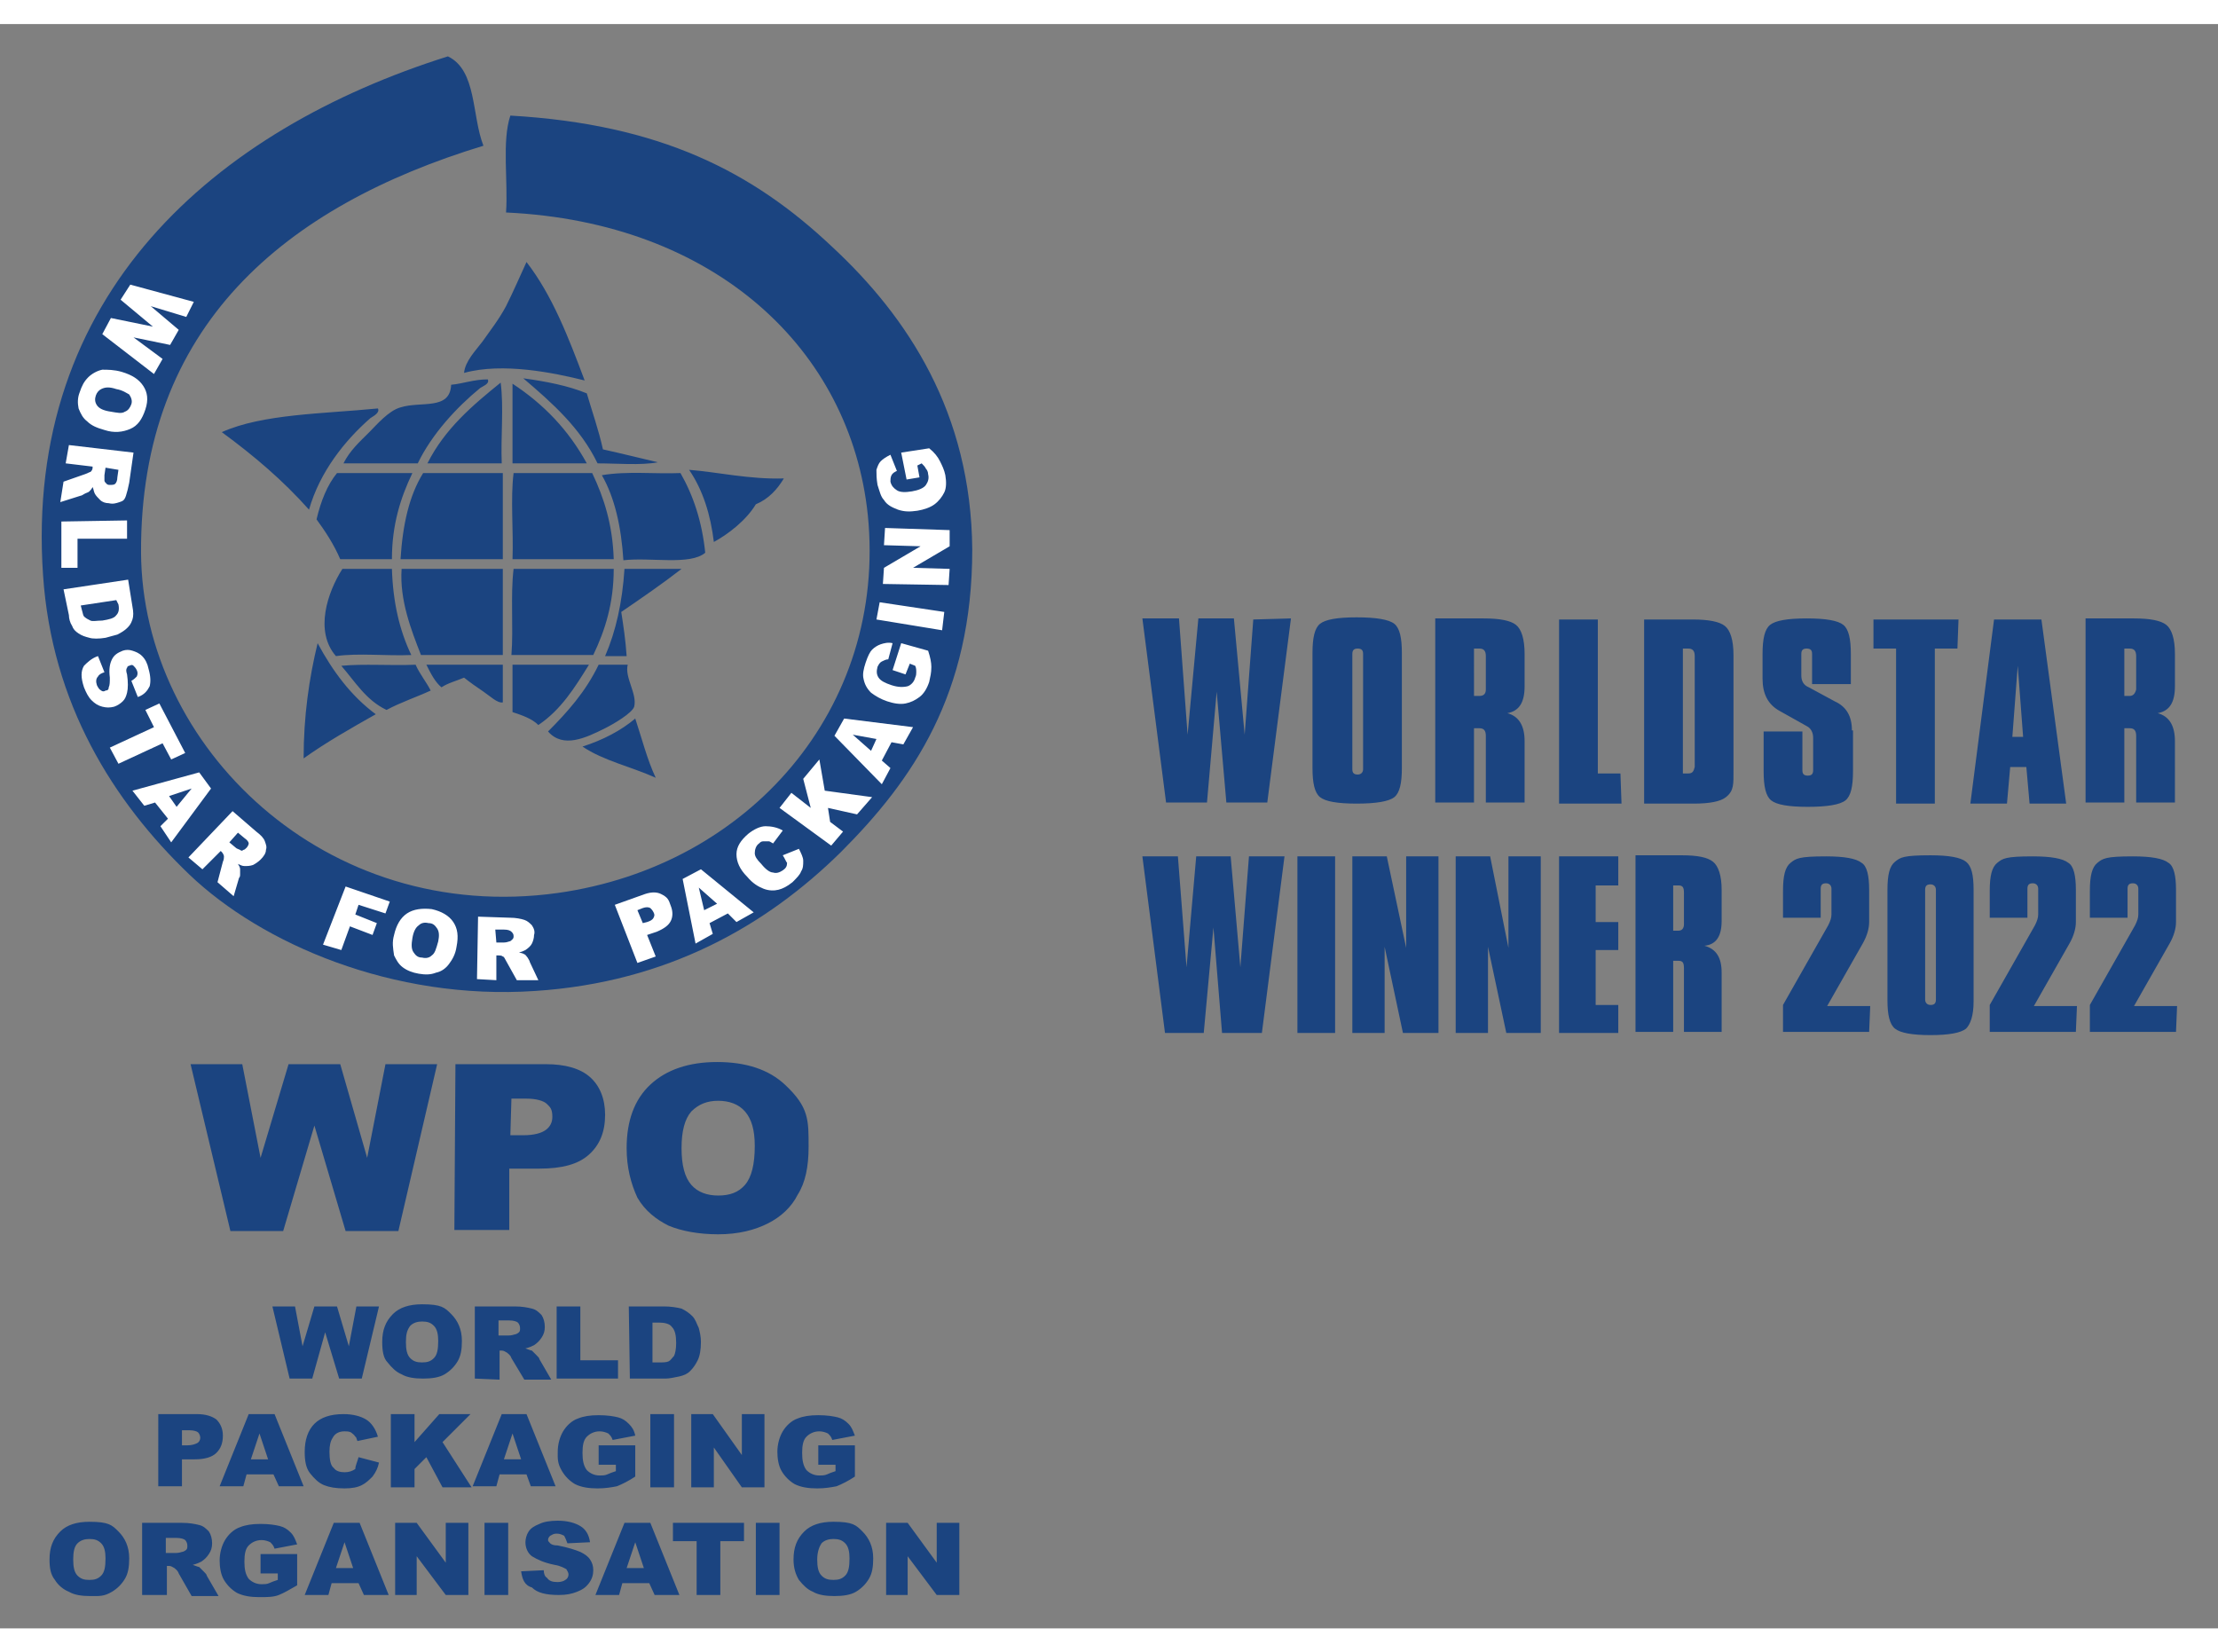<svg xmlns="http://www.w3.org/2000/svg" width="200" version="1.1" id="Layer_1" x="0" y="0" viewBox="0 0 206 149" xml:space="preserve"><rect x="0" y="0" width="206" height="149" fill="#808080" stroke="none"/><style>.st0{fill:#1b4480}</style><path class="st0" d="M17.7 96.6h4.8l1.7 8.7 2.6-8.7h4.8l2.5 8.7 1.7-8.7h4.8L37 112.1h-4.9l-2.9-9.8-2.9 9.8h-4.9zm24.6 0h8.4c1.8 0 3.2.4 4.1 1.2s1.4 2 1.4 3.5c0 1.6-.5 2.8-1.5 3.7s-2.5 1.3-4.6 1.3h-2.8v5.7h-5.1zm5.1 6.6h1.2c1 0 1.7-.2 2.1-.5q.6-.45.6-1.2c0-.75-.2-.9-.5-1.2s-1-.5-1.9-.5h-1.4zm10.8 1.2c0-2.5.7-4.5 2.2-5.9s3.6-2.1 6.2-2.1q4.05 0 6.3 2.1c2.25 2.1 2.2 3.3 2.2 5.8 0 1.8-.3 3.3-1 4.4-.6 1.2-1.6 2.1-2.8 2.7s-2.7 1-4.6 1c-1.8 0-3.4-.3-4.6-.8-1.2-.6-2.2-1.4-2.9-2.6-.6-1.3-1-2.8-1-4.6m5.1 0c0 1.6.3 2.7.9 3.4s1.5 1 2.5 1c1.1 0 1.9-.3 2.5-1s.9-1.9.9-3.6c0-1.5-.3-2.5-.9-3.2s-1.5-1-2.5-1-1.8.3-2.5 1c-.6.7-.9 1.8-.9 3.4m-38 14.7h2.1l.7 3.7 1.1-3.7h2.1l1.1 3.7.7-3.7h2.1l-1.6 6.7h-2.1l-1.3-4.3-1.2 4.3h-2.1zm10.2 3.3c0-1.1.3-1.9 1-2.6q.9-.9 2.7-.9c1.8 0 2.1.3 2.7.9s1 1.4 1 2.5c0 .8-.1 1.4-.4 1.9q-.45.75-1.2 1.2c-.5.3-1.2.4-2 .4s-1.5-.1-2-.4c-.5-.2-.9-.6-1.3-1.1-.4-.4-.5-1.1-.5-1.9m2.2 0c0 .7.1 1.2.4 1.5s.6.4 1.1.4.8-.1 1.1-.4.4-.8.4-1.6c0-.6-.1-1.1-.4-1.4s-.6-.4-1.1-.4c-.4 0-.8.1-1.1.4-.3.4-.4.8-.4 1.5m6.4 3.4v-6.7h3.7c.7 0 1.2.1 1.6.2s.6.3.9.6c.2.3.3.7.3 1.1s-.1.7-.3 1-.4.5-.7.7c-.2.1-.4.2-.8.3.3.1.5.2.6.2l.4.4c.2.2.3.3.3.4l1.1 1.9h-2.5l-1.2-2c-.1-.3-.3-.4-.4-.5-.2-.1-.3-.2-.5-.2h-.2v2.7zm2.2-4h.9c.1 0 .3 0 .6-.1.1 0 .3-.1.4-.2s.1-.2.1-.4-.1-.4-.2-.5-.4-.2-.8-.2h-1zm5.4-2.7h2.2v5h3.5v1.7h-5.7zm6.7 0h3.3c.6 0 1.2.1 1.6.2.4.2.7.4 1 .7s.4.7.6 1.1c.1.4.2.8.2 1.3 0 .7-.1 1.3-.3 1.7s-.4.7-.7 1-.6.4-1 .5c-.5.1-.9.2-1.3.2h-3.3zm2.2 1.5v3.7h.5c.5 0 .8 0 1-.1s.3-.3.5-.5c.1-.2.2-.6.2-1.2 0-.7-.1-1.2-.4-1.5-.2-.3-.7-.4-1.2-.4zm-45.9 8.5h3.6c.8 0 1.4.2 1.8.5q.6.6.6 1.5c0 .7-.2 1.2-.6 1.6s-1.1.6-2 .6h-1.2v2.5h-2.2zm2.2 2.9h.5c.4 0 .7-.1.9-.2s.3-.3.3-.5-.1-.4-.2-.5-.4-.2-.8-.2h-.7zm8.5 2.7h-2.5l-.3 1.1h-2.2l2.7-6.7h2.4l2.7 6.7h-2.3zm-.5-1.4-.8-2.4-.8 2.4zm8.4-.2 1.9.5c-.1.5-.3.9-.6 1.3-.3.3-.6.6-1 .8s-.9.3-1.6.3c-.8 0-1.4-.1-1.9-.3s-.9-.6-1.3-1.1-.5-1.2-.5-2c0-1.1.3-2 .9-2.6s1.5-.9 2.7-.9c.9 0 1.6.2 2.1.5s.9.9 1.1 1.6l-1.9.4c-.1-.2-.1-.4-.2-.4-.1-.2-.3-.3-.4-.4-.2-.1-.4-.1-.6-.1-.5 0-.9.2-1.1.6-.2.3-.3.7-.3 1.3 0 .7.1 1.3.4 1.5.2.3.6.4 1 .4s.7-.1 1-.3c0-.3.2-.7.3-1.1m3-4h2.2v2.6l2.3-2.6h2.9l-2.6 2.6 2.7 4.2h-2.7l-1.5-2.8-1.1 1.1v1.7h-2.2zm12.6 5.6h-2.5l-.3 1.1h-2.2l2.7-6.7h2.3l2.7 6.7h-2.3zm-.5-1.4-.8-2.4-.8 2.4zm7.2.1V132H59v2.9c-.6.4-1.2.7-1.7.9-.5.1-1.1.2-1.8.2-.8 0-1.5-.1-2.1-.4q-.75-.45-1.2-1.2c-.45-.75-.4-1.2-.4-1.8 0-.7.2-1.4.5-1.9s.8-1 1.4-1.2c.5-.2 1.1-.3 1.9-.3s1.4.1 1.8.2.7.3 1 .6.5.6.6 1.1l-2.1.4c-.1-.3-.2-.4-.4-.6-.2-.1-.5-.2-.8-.2-.5 0-.9.2-1.2.5s-.4.8-.4 1.5.1 1.2.4 1.6c.3.3.7.5 1.2.5.2 0 .5 0 .7-.1s.5-.2.8-.3v-.6h-1.6zm4.8-4.3h2.2v6.8h-2.2zm3.8 0h2l2.7 3.8v-3.8H71v6.8h-2.1l-2.6-3.7v3.7h-2.1zm11.8 4.3V132h3.4v2.9c-.6.4-1.2.7-1.7.9-.5.1-1.1.2-1.8.2-.8 0-1.5-.1-2.1-.4q-.75-.45-1.2-1.2c-.3-.5-.4-1.2-.4-1.8 0-.7.2-1.4.5-1.9s.8-1 1.4-1.2c.5-.2 1.1-.3 1.9-.3s1.4.1 1.8.2.7.3 1 .6.4.6.6 1.1l-2.1.4c-.1-.3-.2-.4-.4-.6-.2-.1-.5-.2-.8-.2-.5 0-.9.2-1.2.5s-.4.8-.4 1.5.1 1.2.4 1.6c.3.3.7.5 1.2.5.2 0 .5 0 .7-.1s.5-.2.8-.3v-.6H76zm-71.4 9.2c0-1.1.3-1.9 1-2.6q.9-.9 2.7-.9c1.8 0 2.1.3 2.7.9s1 1.4 1 2.5c0 .8-.1 1.4-.4 1.9q-.45.75-1.2 1.2c-.75.45-1.2.4-2 .4s-1.5-.1-2-.4c-.5-.2-1-.6-1.3-1.1-.4-.5-.5-1.1-.5-1.9m2.2 0c0 .7.1 1.2.4 1.5s.6.4 1.1.4.8-.1 1.1-.4.4-.8.4-1.6c0-.6-.1-1.1-.4-1.4s-.6-.4-1.1-.4c-.4 0-.8.1-1.1.4s-.4.8-.4 1.5m6.4 3.3v-6.7h3.7c.7 0 1.2.1 1.6.2s.6.3.9.6c.2.3.3.7.3 1.1s-.1.7-.3 1-.4.5-.7.7c-.2.1-.4.2-.8.3.3.1.5.2.6.2l.4.4c.2.2.3.3.3.4l1.1 1.9h-2.5l-1.2-2.1c-.1-.3-.3-.4-.4-.5-.2-.1-.3-.2-.5-.2h-.2v2.7zm2.2-3.9h.9c.1 0 .3 0 .6-.1.1 0 .3-.1.4-.2s.1-.2.1-.4-.1-.4-.2-.5-.4-.2-.8-.2h-1zm8.8 1.5v-1.4h3.4v2.9c-.7.4-1.2.7-1.7.9s-1.1.2-1.8.2c-.8 0-1.5-.1-2.1-.4q-.75-.45-1.2-1.2c-.3-.5-.4-1.2-.4-1.8 0-.7.2-1.4.5-1.9s.8-1 1.4-1.2c.5-.2 1.1-.3 1.9-.3s1.4.1 1.8.2.7.3 1 .6.4.6.6 1.1l-2.1.4c-.1-.3-.2-.4-.4-.6-.2-.1-.5-.2-.8-.2-.5 0-.9.2-1.2.5s-.4.8-.4 1.5.1 1.2.4 1.6c.3.3.7.5 1.2.5.2 0 .5 0 .7-.1s.5-.2.8-.3v-.6h-1.6zm9.1 1.3h-2.5l-.3 1.1h-2.2l2.7-6.7h2.4l2.7 6.7h-2.3zm-.5-1.4L32 141l-.8 2.4zm3.9-4.2h2l2.7 3.7v-3.7h2.1v6.7h-2.1l-2.7-3.6v3.6h-2zm8.3 0h2.2v6.7H45zm3.4 4.5 2.1-.1c0 .3.1.6.3.7.2.3.5.4 1 .4.3 0 .6-.1.7-.2.2-.1.3-.3.3-.5s-.1-.3-.2-.5c-.2-.1-.5-.3-1.1-.4-1-.2-1.6-.5-2.1-.8-.4-.3-.6-.8-.6-1.3 0-.3.1-.7.3-1s.5-.5 1-.7c.4-.2 1-.3 1.7-.3.9 0 1.6.2 2.1.5s.8.8.9 1.5l-2.1.1c-.1-.3-.2-.5-.3-.7-.2-.1-.4-.2-.7-.2s-.4.1-.6.2c-.1.1-.2.2-.2.4 0 .1.1.2.2.3s.3.2.7.2c1 .2 1.6.4 2.1.6.4.2.7.4.9.7s.3.6.3 1-.1.8-.4 1.2-.6.6-1.1.8-1 .3-1.7.3c-1.2 0-2-.2-2.5-.7-.7-.2-.9-.8-1-1.5m11.9 1.1h-2.5l-.3 1.1h-2.2l2.7-6.7h2.4l2.7 6.7h-2.3zm-.5-1.4L59 141l-.8 2.4zm2.7-4.2h6.6v1.7h-2.2v5h-2.2v-5h-2.2zm7.7 0h2.2v6.7h-2.2zm3.5 3.4c0-1.1.3-1.9 1-2.6q.9-.9 2.7-.9c1.8 0 2.1.3 2.7.9s1 1.4 1 2.5c0 .8-.1 1.4-.4 1.9s-.7.9-1.2 1.2-1.2.4-2 .4-1.5-.1-2-.4c-.5-.2-.9-.6-1.3-1.1-.3-.5-.5-1.1-.5-1.9m2.2 0c0 .7.1 1.2.4 1.5s.6.4 1.1.4.8-.1 1.1-.4.4-.8.4-1.6c0-.6-.1-1.1-.4-1.4s-.6-.4-1.1-.4c-.4 0-.8.1-1.1.4-.2.3-.4.8-.4 1.5m6.4-3.4h2l2.7 3.7v-3.7h2.1v6.7H87l-2.7-3.6v3.6h-2zM64 41.4c2.6.2 5.6.9 8.8.8-.6 1-1.4 1.9-2.6 2.4-.9 1.5-2.6 2.8-3.9 3.5-.3-2.5-1-4.8-2.3-6.7m-.8.3c1.2 2.1 2 4.5 2.3 7.4-1.4 1.2-5.1.4-7.6.7-.2-3.1-.8-5.8-2-7.9 2.3-.4 5-.1 7.3-.2M58 50.6h5.3c-1.8 1.4-3.7 2.7-5.6 4 .2 1.3.4 2.6.5 4.1h-2q1.5-3.45 1.8-8.1m3.1-9.9c-1.6.3-3.8.1-5.6.1-1.6-3.3-4.2-5.6-6.9-7.9 2.2.3 4.2.7 5.9 1.4.5 1.7 1.1 3.4 1.5 5.2 1.8.4 3.4.8 5.1 1.2M59 64.5c.6 1.8 1.1 3.8 1.9 5.5-2.2-1-4.9-1.6-6.8-2.9 1.9-.6 3.6-1.5 4.9-2.6m-.7-5c-.3 1.2.9 2.7.6 3.9-.2.6-1.9 1.6-2.7 2-1.8.9-3.9 1.9-5.3.3 1.8-1.8 3.5-3.7 4.7-6.2zM57 49.7h-9.4c.1-2.6-.2-5.6.1-8H55c1.1 2.3 1.9 4.8 2 8m-9.3.9H57c0 3.2-.8 5.7-1.9 8h-7.6c.2-2.6-.1-5.5.2-8m-.1 8.9h7.1c-1.3 2.1-2.6 4.2-4.7 5.6-.6-.6-1.5-.9-2.4-1.2zm6.9-18.7h-6.9v-7.4c2.9 1.9 5.2 4.3 6.9 7.4m-5.6-18.7c2.4 3.1 3.9 7 5.4 11-2.8-.7-7.6-1.7-11.2-.7.1-1.1 1.1-2.1 1.7-2.9.7-1 1.5-2 2.2-3.3.7-1.4 1.3-2.8 1.9-4.1m-2.2 37.4V63c-.5.1-1.2-.6-1.8-1s-1.3-.9-1.8-1.3c-.7.3-1.5.5-2.1.9-.6-.5-1-1.3-1.4-2.1zm0-8.9v8h-7.6c-.9-2.3-2-5.1-1.8-8zm0-8.9v8h-9.5c.2-3.2.8-5.9 2.1-8zm-.2-8.4c.3 2.3 0 5 .1 7.5h-6.9c1.6-3.2 4.2-5.4 6.8-7.5m-1.2-.3c.2.4-.4.6-.7.8-2.2 1.8-4.5 4.3-5.8 7h-6.9c.6-1.2 1.5-2 2.4-2.9.7-.7 1.8-2 2.9-2.3 1.9-.6 4.6.3 4.7-2.1 1.1-.1 2.1-.5 3.4-.5m-6.7 26.5c.4.9 1 1.6 1.4 2.4-1.3.6-2.8 1.1-4.1 1.8-1.9-.9-2.9-2.6-4.2-4.1 2.1-.2 4.6 0 6.9-.1m-7.3-17.8h7c-1.1 2.3-1.9 4.8-1.9 8h-4.8c-.6-1.4-1.4-2.6-2.2-3.7.4-1.7 1-3.2 1.9-4.3m6.9 16.9c-2.3.1-4.9-.2-7 .1-2-2.3-.8-5.9.6-8.1h4.6c.1 3.1.7 5.7 1.8 8m-3.1-22.9c.2.4-.4.7-.7.9-2.4 2.1-4.7 5-5.7 8.5-2.4-2.7-5.1-5-8.1-7.2 3.8-1.7 9.4-1.7 14.5-2.2m-5.6 21.8c1.4 2.6 3.1 4.9 5.4 6.6-2.3 1.3-4.6 2.6-6.7 4.1 0-3.9.5-7.4 1.3-10.7"/><path class="st0" d="M77.3 20.7c-7.4-7-16-11.4-29.9-12.2-.8 2.4-.2 6.1-.4 9 19.4.9 32 12.7 33.6 28.1 1.8 17.9-11 32.6-28.8 35.1-21.6 3-38.6-13.6-38.7-31.6C13 28 26.5 16.9 44.9 11.3c-1.1-2.8-.6-7-3.3-8.3C20 9.8 2.2 25.1 4 51.2c.8 11.9 6.5 21 13.6 27.8 6.7 6.4 18.9 11.7 32.1 10.8C62 89 71.2 83.7 78.1 76.9c6.7-6.7 12.2-14.7 12.2-28.1-.1-12.7-6-21.6-13-28.1"/><path d="m18 25.8-.7 1.4-3.3-1 2.6 2.2-.8 1.4-3.4-.7 2.7 2-.8 1.4-4.8-3.7.8-1.5 3.9.8-3-2.5.9-1.4zm-6.7 6.5c1 .3 1.6.7 2 1.3s.5 1.3.2 2.2-.7 1.5-1.4 1.8-1.5.4-2.4.1c-.7-.2-1.2-.4-1.6-.8-.4-.3-.6-.7-.8-1.2-.1-.5-.1-1 .1-1.5.2-.6.4-1 .8-1.4.3-.3.8-.6 1.3-.7.5 0 1.1 0 1.8.2m-.5 1.6c-.6-.2-1-.2-1.4 0-.2.1-.4.3-.5.6s-.1.6.1.9.6.5 1.3.6c.6.1 1 .2 1.3 0 .3-.1.5-.4.6-.7s0-.6-.2-.9c-.2-.1-.6-.4-1.2-.5m-4.4 5.2 6 .7-.4 2.8q-.15.75-.3 1.2c-.15.45-.3.5-.6.6s-.6.2-1 .1c-.3 0-.6-.1-.8-.3s-.4-.4-.5-.6-.1-.4-.2-.6c-.1.2-.2.3-.3.4s-.2.1-.4.2-.3.2-.4.2l-1.9.6.3-1.9 2-.7c.3-.1.4-.2.5-.2.1-.1.2-.2.2-.4v-.1l-2.5-.3zm3.4 2.1-.1.7v.5c0 .1.1.2.2.3s.2.1.3.1c.2 0 .4 0 .5-.1s.2-.3.2-.6l.1-.7zm2 4.9v1.7H7.2v2.7H5.7v-4.3zm.1 5.5.4 2.5q.15.75 0 1.2c-.15.45-.3.6-.5.8s-.5.4-.9.6c-.4.1-.7.2-1.1.3-.6.1-1.2.1-1.5 0-.4-.1-.7-.2-1-.4s-.5-.4-.6-.7c-.2-.3-.3-.7-.3-1l-.5-2.4zm-1.1 1.9-3.3.5.1.4c.1.3.1.6.3.7.1.1.3.2.5.3s.6 0 1.1 0c.6-.1 1.1-.2 1.3-.5.2-.2.3-.5.2-1zm-1.7 5.2.6 1.5c-.3.1-.5.2-.6.4-.2.2-.2.5-.1.8.1.2.2.4.4.5.1.1.3.1.4 0q.3 0 .3-.3c.1-.2.1-.5.1-.9-.1-.8 0-1.3.2-1.7s.5-.6 1-.8q.45-.15.9 0c.3.1.6.2.9.5q.45.45.6 1.2c.2.7.2 1.2.1 1.6-.2.4-.5.8-1.1 1l-.6-1.5c.2-.1.4-.3.5-.4q.15-.3 0-.6c-.1-.2-.2-.3-.3-.4s-.2-.1-.4 0c-.1 0-.2.1-.2.2q-.15.15 0 .6c.1.7.1 1.3 0 1.7s-.2.6-.4.8-.5.4-.8.5c-.4.1-.7.1-1.1 0s-.7-.3-1-.6-.5-.7-.7-1.2c-.3-.9-.3-1.5 0-2 .3-.3.7-.7 1.3-.9m5.7 4.4 2.4 4.6-1.3.6-.8-1.5-4.1 1.9-.8-1.5 4.1-1.9-.8-1.6zm.8 10.7-1.2-1.5-1 .3-1.1-1.4 6.2-1.7 1.1 1.5-3.7 5-1-1.5zm.8-1.1 1.4-1.7-2.1.7zm1.1 4.7 4.1-4.3 2.2 1.9c.4.3.7.6.8.9s.2.5.1.8c0 .3-.2.6-.5.9-.2.2-.5.4-.7.5-.3.1-.5.1-.8.1-.2 0-.4-.1-.6-.2.1.2.2.3.2.5v.4c0 .2 0 .3-.1.4l-.5 1.7-1.5-1.3.5-1.9c.1-.2.1-.4.1-.5s-.1-.3-.2-.4l-.1-.1-1.7 1.7zm3.8-1.4.6.5c.1.1.2.1.4.2q.15.15.3 0c.1 0 .2-.1.3-.2s.2-.3.2-.4-.1-.3-.4-.5l-.6-.5zm10.8 4.1 4.1 1.4-.4 1.1-2.5-.8-.3.9 2 .8-.4 1.1-2.1-.8-.8 2.2-1.7-.5zm4.5 4.5c.2-.9.6-1.6 1.2-2s1.4-.5 2.3-.4c.9.2 1.6.6 2 1.2s.5 1.3.3 2.3c-.1.7-.4 1.2-.7 1.6s-.7.7-1.2.8c-.5.2-1 .2-1.6.1s-1.1-.3-1.5-.6-.6-.7-.8-1.1c-.1-.7-.2-1.2 0-1.9m1.7.3c-.1.6-.1 1 .1 1.3s.4.5.8.5c.4.1.7 0 .9-.2.3-.2.4-.6.6-1.3.1-.5.1-.9-.1-1.2s-.4-.5-.8-.5c-.4-.1-.7 0-.9.2q-.45.3-.6 1.2m6 3.8.1-5.8 3 .1c.5 0 1 .1 1.3.2s.5.3.7.5c.2.3.3.6.2.9 0 .3-.1.6-.2.8q-.15.3-.6.6c-.2.1-.4.2-.6.2.2.1.4.1.5.2.1 0 .2.2.3.3.1.2.2.3.2.4l.8 1.7h-2L47 87c-.1-.2-.2-.4-.3-.4-.1-.1-.3-.1-.4-.1h-.2v2.3zm1.8-3.4h.7c.1 0 .2 0 .5-.1.1 0 .2-.1.3-.2s.1-.2.1-.3c0-.2-.1-.3-.2-.4s-.3-.2-.7-.2H46zm11-3.5 2.8-1q.9-.3 1.5 0c.6.3.7.5.9 1.1.2.5.2 1 0 1.4s-.6.7-1.3 1l-.9.3.8 2-1.7.6zm2.6 1.7.4-.1c.3-.1.5-.2.6-.4s.1-.3 0-.5-.2-.3-.3-.4c-.2-.1-.4-.1-.7 0l-.5.2zm7.9-.9-1.7.9.3 1-1.6.9-1.2-6 1.7-.9 4.9 4-1.6.9zm-1-.9-1.7-1.5.5 2.1zm6.1-4.5 1.5-.6c.2.4.4.8.4 1.1 0 .4 0 .7-.2 1-.1.3-.4.6-.8 1-.5.4-.9.6-1.3.7s-.9.1-1.4-.1-1-.5-1.5-1.1c-.7-.7-1-1.4-1-2.1s.4-1.3 1.1-1.9c.5-.4 1.1-.7 1.6-.7s1.1.1 1.6.4l-.9 1.2c-.2-.1-.3-.2-.4-.2h-.5c-.2 0-.3.1-.4.2-.3.2-.4.6-.4.9s.2.6.6 1c.4.5.8.8 1.1.8.3.1.6 0 .9-.2s.4-.4.4-.7c-.1-.1-.2-.4-.4-.7m-.3-4.4 1.1-1.4 1.8 1.4-.7-2.7 1.5-1.8.5 2.9 4.4.6-1.4 1.6-2.7-.6.2 1.3 1.2.9-1.1 1.3zm10.4-6.1-.9 1.7.8.7-.8 1.5-4.4-4.5.9-1.6 6.4.8-.9 1.6zm-1.4-.3-2.2-.4 1.7 1.5zm2.7-6-1.2-.4.8-2.5 2.5.7q.3.9.3 1.5c0 .6-.1.9-.2 1.4-.2.6-.5 1.1-.9 1.4s-.8.5-1.3.6-1.1 0-1.7-.2-1.1-.5-1.5-.8c-.4-.4-.6-.8-.7-1.3-.1-.4 0-.9.2-1.5s.4-1 .6-1.2.5-.4.8-.5.7-.2 1.1-.1l-.4 1.5c-.2 0-.4.1-.6.2s-.3.3-.4.5c-.1.4-.1.7.1 1s.6.5 1.2.7 1.1.2 1.5.1c.3-.1.6-.4.7-.8.1-.2.1-.4.1-.5 0-.2 0-.4-.1-.6l-.5-.2zm-2.7-5.1.3-1.6 6 .9-.2 1.7zM82 52l.1-1.5 3.4-2-3.4-.1.1-1.6 6 .2v1.5l-3.4 2 3.4.1-.1 1.5zm3.4-9.9-1.2.2-.5-2.5 2.6-.4c.5.4.8.8 1 1.2s.4.8.5 1.3c.1.6.1 1.2-.1 1.6s-.5.8-.9 1.1-1 .5-1.6.6c-.7.1-1.2.1-1.8-.1-.5-.2-1-.4-1.3-.9-.3-.3-.4-.8-.6-1.4-.1-.6-.1-1-.1-1.4.1-.3.2-.6.4-.8q.3-.3.9-.6l.6 1.5c-.2.1-.4.2-.5.4s-.1.4-.1.6c.1.4.3.6.6.8s.8.2 1.4.1 1.1-.3 1.3-.6.3-.6.2-1c0-.2-.1-.4-.2-.5-.1-.2-.2-.3-.4-.5l-.4.2z" style="fill:#fff"/><path class="st0" d="M192.9 91.2h-4l3.3-5.8c.4-.7.6-1.4.6-2v-3c0-1.3-.2-2.2-.7-2.5q-.75-.6-3.3-.6c-2.55 0-2.8.2-3.3.6s-.7 1.2-.7 2.6V83h3.5v-2.7c0-.4.2-.5.5-.5s.5.2.5.5v2.4c0 .3-.1.6-.3 1l-4.2 7.4v2.5h8zm9.3 0h-4l3.3-5.8c.4-.7.6-1.4.6-2v-3c0-1.3-.2-2.2-.7-2.5q-.75-.6-3.3-.6c-2.55 0-2.8.2-3.3.6s-.7 1.2-.7 2.6V83h3.5v-2.7c0-.4.2-.5.5-.5s.5.2.5.5v2.4c0 .3-.1.6-.3 1l-4.2 7.4v2.5h8zm-19.6-13.4q-.75-.6-3.3-.6c-2.55 0-2.8.2-3.3.6s-.7 1.2-.7 2.6v10.3c0 1.3.2 2.2.7 2.6s1.6.6 3.3.6 2.8-.2 3.3-.6c.4-.4.7-1.2.7-2.5V80.4c0-1.4-.2-2.2-.7-2.6m-2.8 12.8c0 .4-.2.5-.5.5s-.5-.2-.5-.5V80.4c0-.4.2-.5.5-.5s.5.2.5.5zm-6.1.6h-4l3.3-5.8c.4-.7.6-1.4.6-2v-3c0-1.3-.2-2.2-.7-2.5q-.75-.6-3.3-.6c-2.55 0-2.8.2-3.3.6s-.7 1.2-.7 2.6V83h3.5v-2.7c0-.4.2-.5.5-.5s.5.2.5.5v2.4c0 .3-.1.6-.3 1l-4.2 7.4v2.5h8zm-13.8-7.9v-2.9c0-1.3-.3-2.2-.8-2.6s-1.4-.6-2.9-.6h-4.3v16.4h3.5V87h.5c.4 0 .5.2.5.7v5.9h3.5v-5.5c0-1.4-.5-2.2-1.6-2.5 1.1-.1 1.6-.9 1.6-2.3m-3.5.3c0 .4-.2.6-.5.6h-.5V80h.5c.4 0 .5.2.5.7zm-6.1 7.5h-2.1V86h2.1v-2.6h-2.1V80h2.1v-2.7h-5.5v16.4h5.5zm-7.2-13.8h-3v8.5l-1.7-8.5h-3.2v16.4h3v-8l1.7 8h3.2zm-9.5 0h-3v8.5l-1.8-8.5h-3.2v16.4h3v-8l1.7 8h3.3zm-13.1 0h3.5v16.4h-3.5zm-4.5 0-.8 10.3-.9-10.3h-3.2l-.9 10.3-.8-10.3h-3.3l2.1 16.4h3.6l.9-9.8.8 9.8h3.7l2.1-16.4zm81.8-14.9h-.5V58h.5c.4 0 .6.2.6.7v3.1q-.15.6-.6.6m4.2 4.2c0-1.4-.5-2.3-1.6-2.6 1.1-.2 1.6-1 1.6-2.5v-3c0-1.4-.3-2.3-.8-2.7s-1.5-.6-3-.6h-4.5v17.1h3.6v-6.9h.5c.4 0 .6.2.6.7v6.2h3.6zm-15.1-.4.5-6.6.5 6.6zm2.7-10.9h-4.4L183 72.4h3.4l.3-3.4h1.5l.3 3.4h3.4zm-7.7 0H174V58h2.1v14.4h3.6V58h2.1zM172 65.6c0-1.3-.5-2.2-1.6-2.7l-2.4-1.3c-.5-.2-.7-.6-.7-1.1v-2c0-.4.2-.5.5-.5.4 0 .5.2.5.5v2.8h3.6v-2.8c0-1.4-.2-2.3-.7-2.7s-1.6-.6-3.4-.6-2.9.2-3.4.6-.7 1.3-.7 2.7v2.3c0 1.4.5 2.4 1.6 3l2.5 1.4c.4.2.6.6.6 1.1v3c0 .4-.2.5-.5.5-.4 0-.5-.2-.5-.5v-3.6h-3.6v3.7c0 1.4.2 2.3.7 2.7s1.6.6 3.4.6 3-.2 3.5-.6.7-1.3.7-2.7v-3.8zm-15.2 4h-.5V58h.5c.4 0 .6.2.6.7V69c-.1.4-.2.6-.6.6m4.2-11c0-1.4-.3-2.3-.8-2.7s-1.5-.6-3-.6h-4.5v17.1h4.6q2.25 0 3-.6c.75-.6.7-1.2.7-2.5zm-10.5 11h-2.1V55.3h-3.6v17.1h5.8zm-13.1-7.2h-.5V58h.5c.4 0 .6.2.6.7v3.1q0 .6-.6.6m4.2 4.2c0-1.4-.5-2.3-1.6-2.6 1.1-.2 1.6-1 1.6-2.5v-3c0-1.4-.3-2.3-.8-2.7s-1.5-.6-3-.6h-4.5v17.1h3.6v-6.9h.5c.4 0 .6.2.6.7v6.2h3.6zm-15.5 3.1c-.4 0-.5-.2-.5-.5V58.5c0-.4.2-.5.5-.5.4 0 .5.2.5.5v10.7c0 .3-.2.5-.5.5m4.1-11.3c0-1.4-.2-2.3-.7-2.7s-1.7-.6-3.5-.6-2.9.2-3.4.6-.7 1.3-.7 2.7v10.7c0 1.4.2 2.3.7 2.7s1.6.6 3.4.6 3-.2 3.5-.6.7-1.3.7-2.7zm-13.8-3.1-.8 10.7-1-10.8h-3.3l-1 10.8-.8-10.8h-3.4l2.2 17.1h3.8L113 62l.9 10.3h3.8l2.2-17.1z"/></svg>